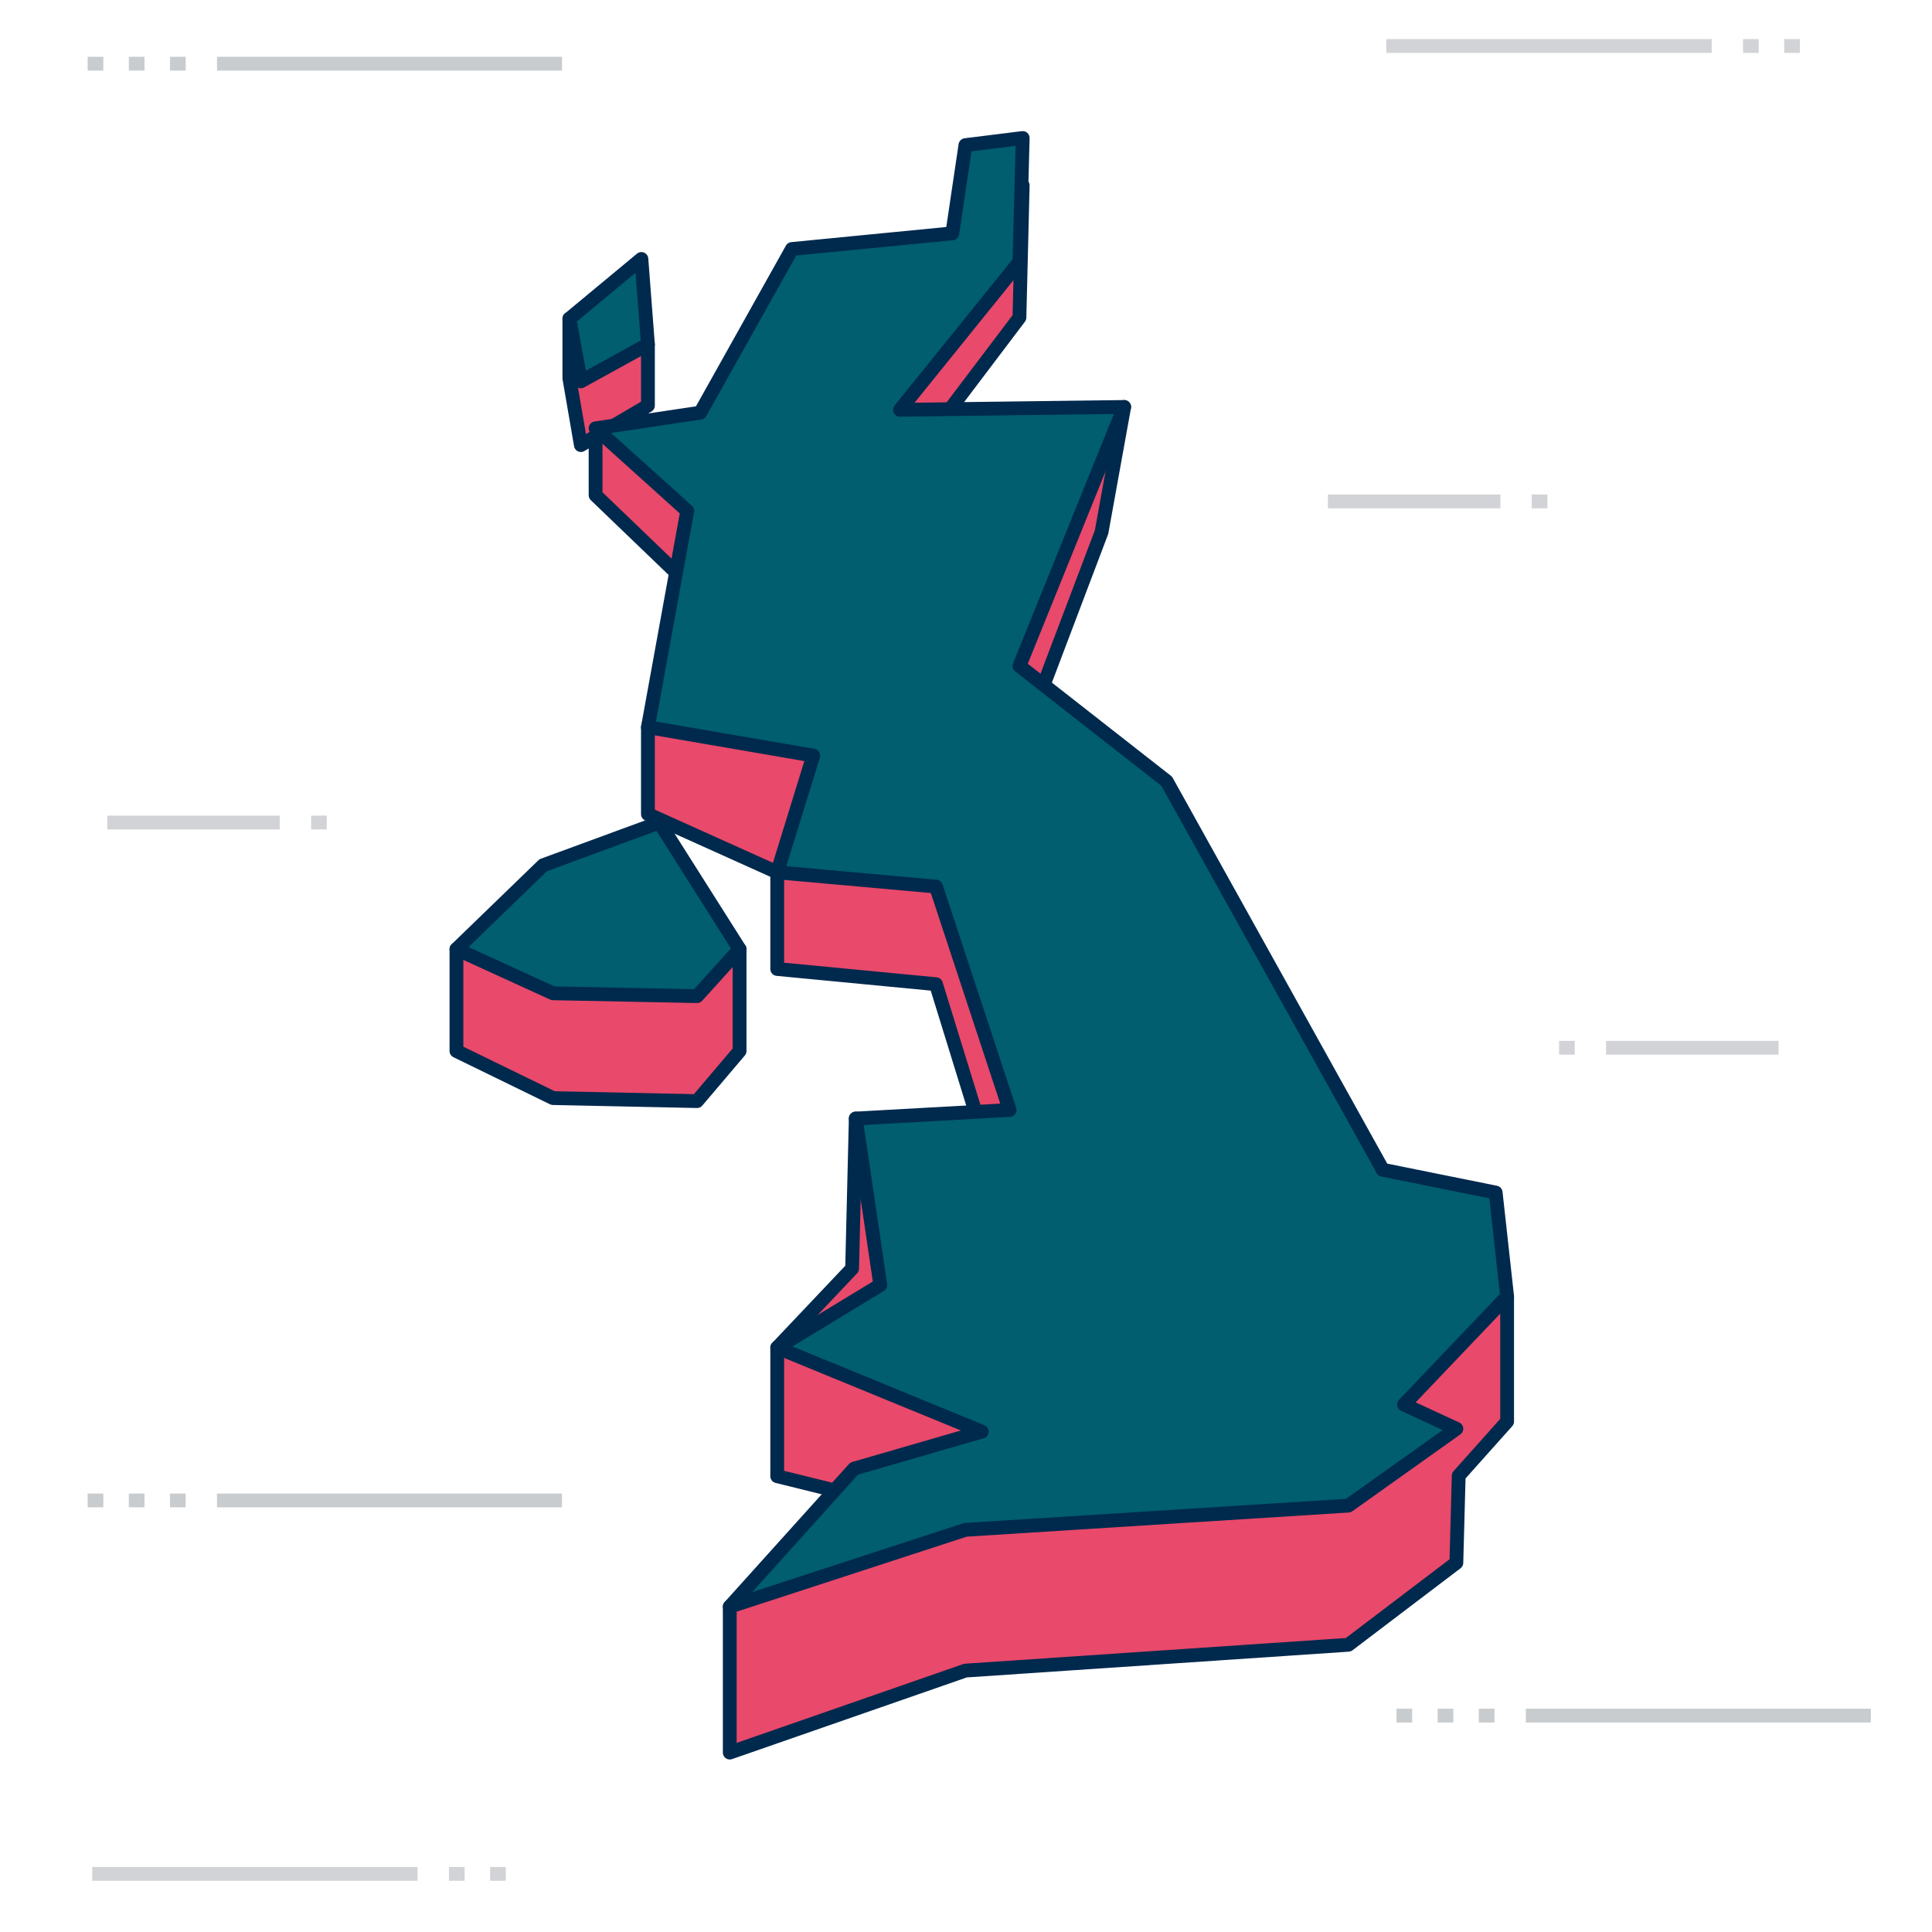 <svg xmlns="http://www.w3.org/2000/svg" viewBox="0 0 280 280"><title>Iconography template_Coronavirus_August_MPR v5</title><line x1="40.545" y1="119.206" x2="15.546" y2="119.206" fill="none" stroke="#d2d3d6" stroke-miterlimit="10" stroke-width="2"/><line x1="45.089" y1="119.206" x2="47.359" y2="119.206" fill="none" stroke="#d2d3d6" stroke-miterlimit="10" stroke-width="2"/><line x1="217.447" y1="72.667" x2="192.448" y2="72.667" fill="none" stroke="#d2d3d6" stroke-miterlimit="10" stroke-width="2"/><line x1="221.991" y1="72.667" x2="224.261" y2="72.667" fill="none" stroke="#d2d3d6" stroke-miterlimit="10" stroke-width="2"/><line x1="232.768" y1="151.852" x2="257.766" y2="151.852" fill="none" stroke="#d2d3d6" stroke-miterlimit="10" stroke-width="2"/><line x1="228.224" y1="151.852" x2="225.954" y2="151.852" fill="none" stroke="#d2d3d6" stroke-miterlimit="10" stroke-width="2"/><line x1="31.453" y1="9.23" x2="81.449" y2="9.23" fill="none" stroke="#c8cccf" stroke-miterlimit="10" stroke-width="2"/><line x1="26.909" y1="9.23" x2="24.638" y2="9.23" fill="none" stroke="#c8cccf" stroke-miterlimit="10" stroke-width="2"/><line x1="20.942" y1="9.23" x2="18.671" y2="9.23" fill="none" stroke="#c8cccf" stroke-miterlimit="10" stroke-width="2"/><line x1="14.975" y1="9.23" x2="12.704" y2="9.23" fill="none" stroke="#c8cccf" stroke-miterlimit="10" stroke-width="2"/><line x1="31.453" y1="217.455" x2="81.449" y2="217.455" fill="none" stroke="#c8cccf" stroke-miterlimit="10" stroke-width="2"/><line x1="26.909" y1="217.455" x2="24.638" y2="217.455" fill="none" stroke="#c8cccf" stroke-miterlimit="10" stroke-width="2"/><line x1="20.942" y1="217.455" x2="18.671" y2="217.455" fill="none" stroke="#c8cccf" stroke-miterlimit="10" stroke-width="2"/><line x1="14.975" y1="217.455" x2="12.704" y2="217.455" fill="none" stroke="#c8cccf" stroke-miterlimit="10" stroke-width="2"/><line x1="221.137" y1="248.64" x2="271.133" y2="248.64" fill="none" stroke="#c8cccf" stroke-miterlimit="10" stroke-width="2"/><line x1="216.593" y1="248.64" x2="214.322" y2="248.64" fill="none" stroke="#c8cccf" stroke-miterlimit="10" stroke-width="2"/><line x1="210.625" y1="248.64" x2="208.355" y2="248.64" fill="none" stroke="#c8cccf" stroke-miterlimit="10" stroke-width="2"/><line x1="204.658" y1="248.64" x2="202.388" y2="248.64" fill="none" stroke="#c8cccf" stroke-miterlimit="10" stroke-width="2"/><line x1="248.068" y1="6.667" x2="200.911" y2="6.667" fill="none" stroke="#d2d3d6" stroke-miterlimit="10" stroke-width="2"/><line x1="252.612" y1="6.667" x2="254.882" y2="6.667" fill="none" stroke="#d2d3d6" stroke-miterlimit="10" stroke-width="2"/><line x1="258.579" y1="6.667" x2="260.849" y2="6.667" fill="none" stroke="#d2d3d6" stroke-miterlimit="10" stroke-width="2"/><line x1="60.523" y1="271.577" x2="13.367" y2="271.577" fill="none" stroke="#d2d3d6" stroke-miterlimit="10" stroke-width="2"/><line x1="65.067" y1="271.577" x2="67.337" y2="271.577" fill="none" stroke="#d2d3d6" stroke-miterlimit="10" stroke-width="2"/><line x1="71.034" y1="271.577" x2="73.305" y2="271.577" fill="none" stroke="#d2d3d6" stroke-miterlimit="10" stroke-width="2"/><polygon points="86.317 71.768 86.317 62.076 116.238 60.718 138.017 41.615 139.917 27.969 148.218 26.87 147.744 46.018 130.431 68.905 162.923 58.98 159.649 77.104 147.744 108.521 169.086 126.349 200.399 186.432 218.423 187.887 218.423 206.02 211.407 213.875 211.067 226.488 195.414 238.373 139.917 242.116 105.763 254 105.763 232.85 129.896 218.207 112.641 213.943 112.641 195.311 123.494 183.85 124.024 162.106 146.321 177.19 135.647 142.635 112.641 140.434 112.641 126.424 93.903 117.986 93.903 105.388 99.6 84.532 86.317 71.768" fill="#e9496a" stroke="#00294e" stroke-linecap="round" stroke-linejoin="round" stroke-width="2"/><polygon points="84.184 64.504 93.903 58.783 93.903 49.907 82.517 46.193 82.517 54.82 84.184 64.504" fill="#e9496a" stroke="#00294e" stroke-linecap="round" stroke-linejoin="round" stroke-width="2"/><polygon points="66.153 137.562 107.186 137.562 107.186 152.319 101.022 159.582 80.147 159.142 66.153 152.319 66.153 137.562" fill="#e9496a" stroke="#00294e" stroke-linecap="round" stroke-linejoin="round" stroke-width="2"/><polygon points="86.317 62.076 101.496 59.805 114.771 36.087 138.017 33.818 139.917 21.031 148.218 20 147.744 37.944 130.431 59.392 162.923 58.98 147.744 96.517 169.086 113.224 200.399 169.53 216.763 172.832 218.423 187.887 203.481 203.563 211.067 207.068 195.414 218.206 139.917 221.713 105.763 232.85 123.786 212.843 142.292 207.48 112.641 195.311 127.58 186.238 124.024 162.106 146.321 160.869 135.647 128.487 112.641 126.424 117.86 109.511 93.903 105.388 99.6 74.037 86.317 62.076" fill="#005e6e" stroke="#00294e" stroke-linecap="round" stroke-linejoin="round" stroke-width="2"/><polygon points="84.184 55.268 93.903 49.907 92.955 37.532 82.517 46.193 84.184 55.268" fill="#005e6e" stroke="#00294e" stroke-linecap="round" stroke-linejoin="round" stroke-width="2"/><polygon points="78.724 125.393 95.562 119.206 107.186 137.562 101.022 144.368 80.147 143.956 66.153 137.562 78.724 125.393" fill="#005e6e" stroke="#00294e" stroke-linecap="round" stroke-linejoin="round" stroke-width="2"/></svg>